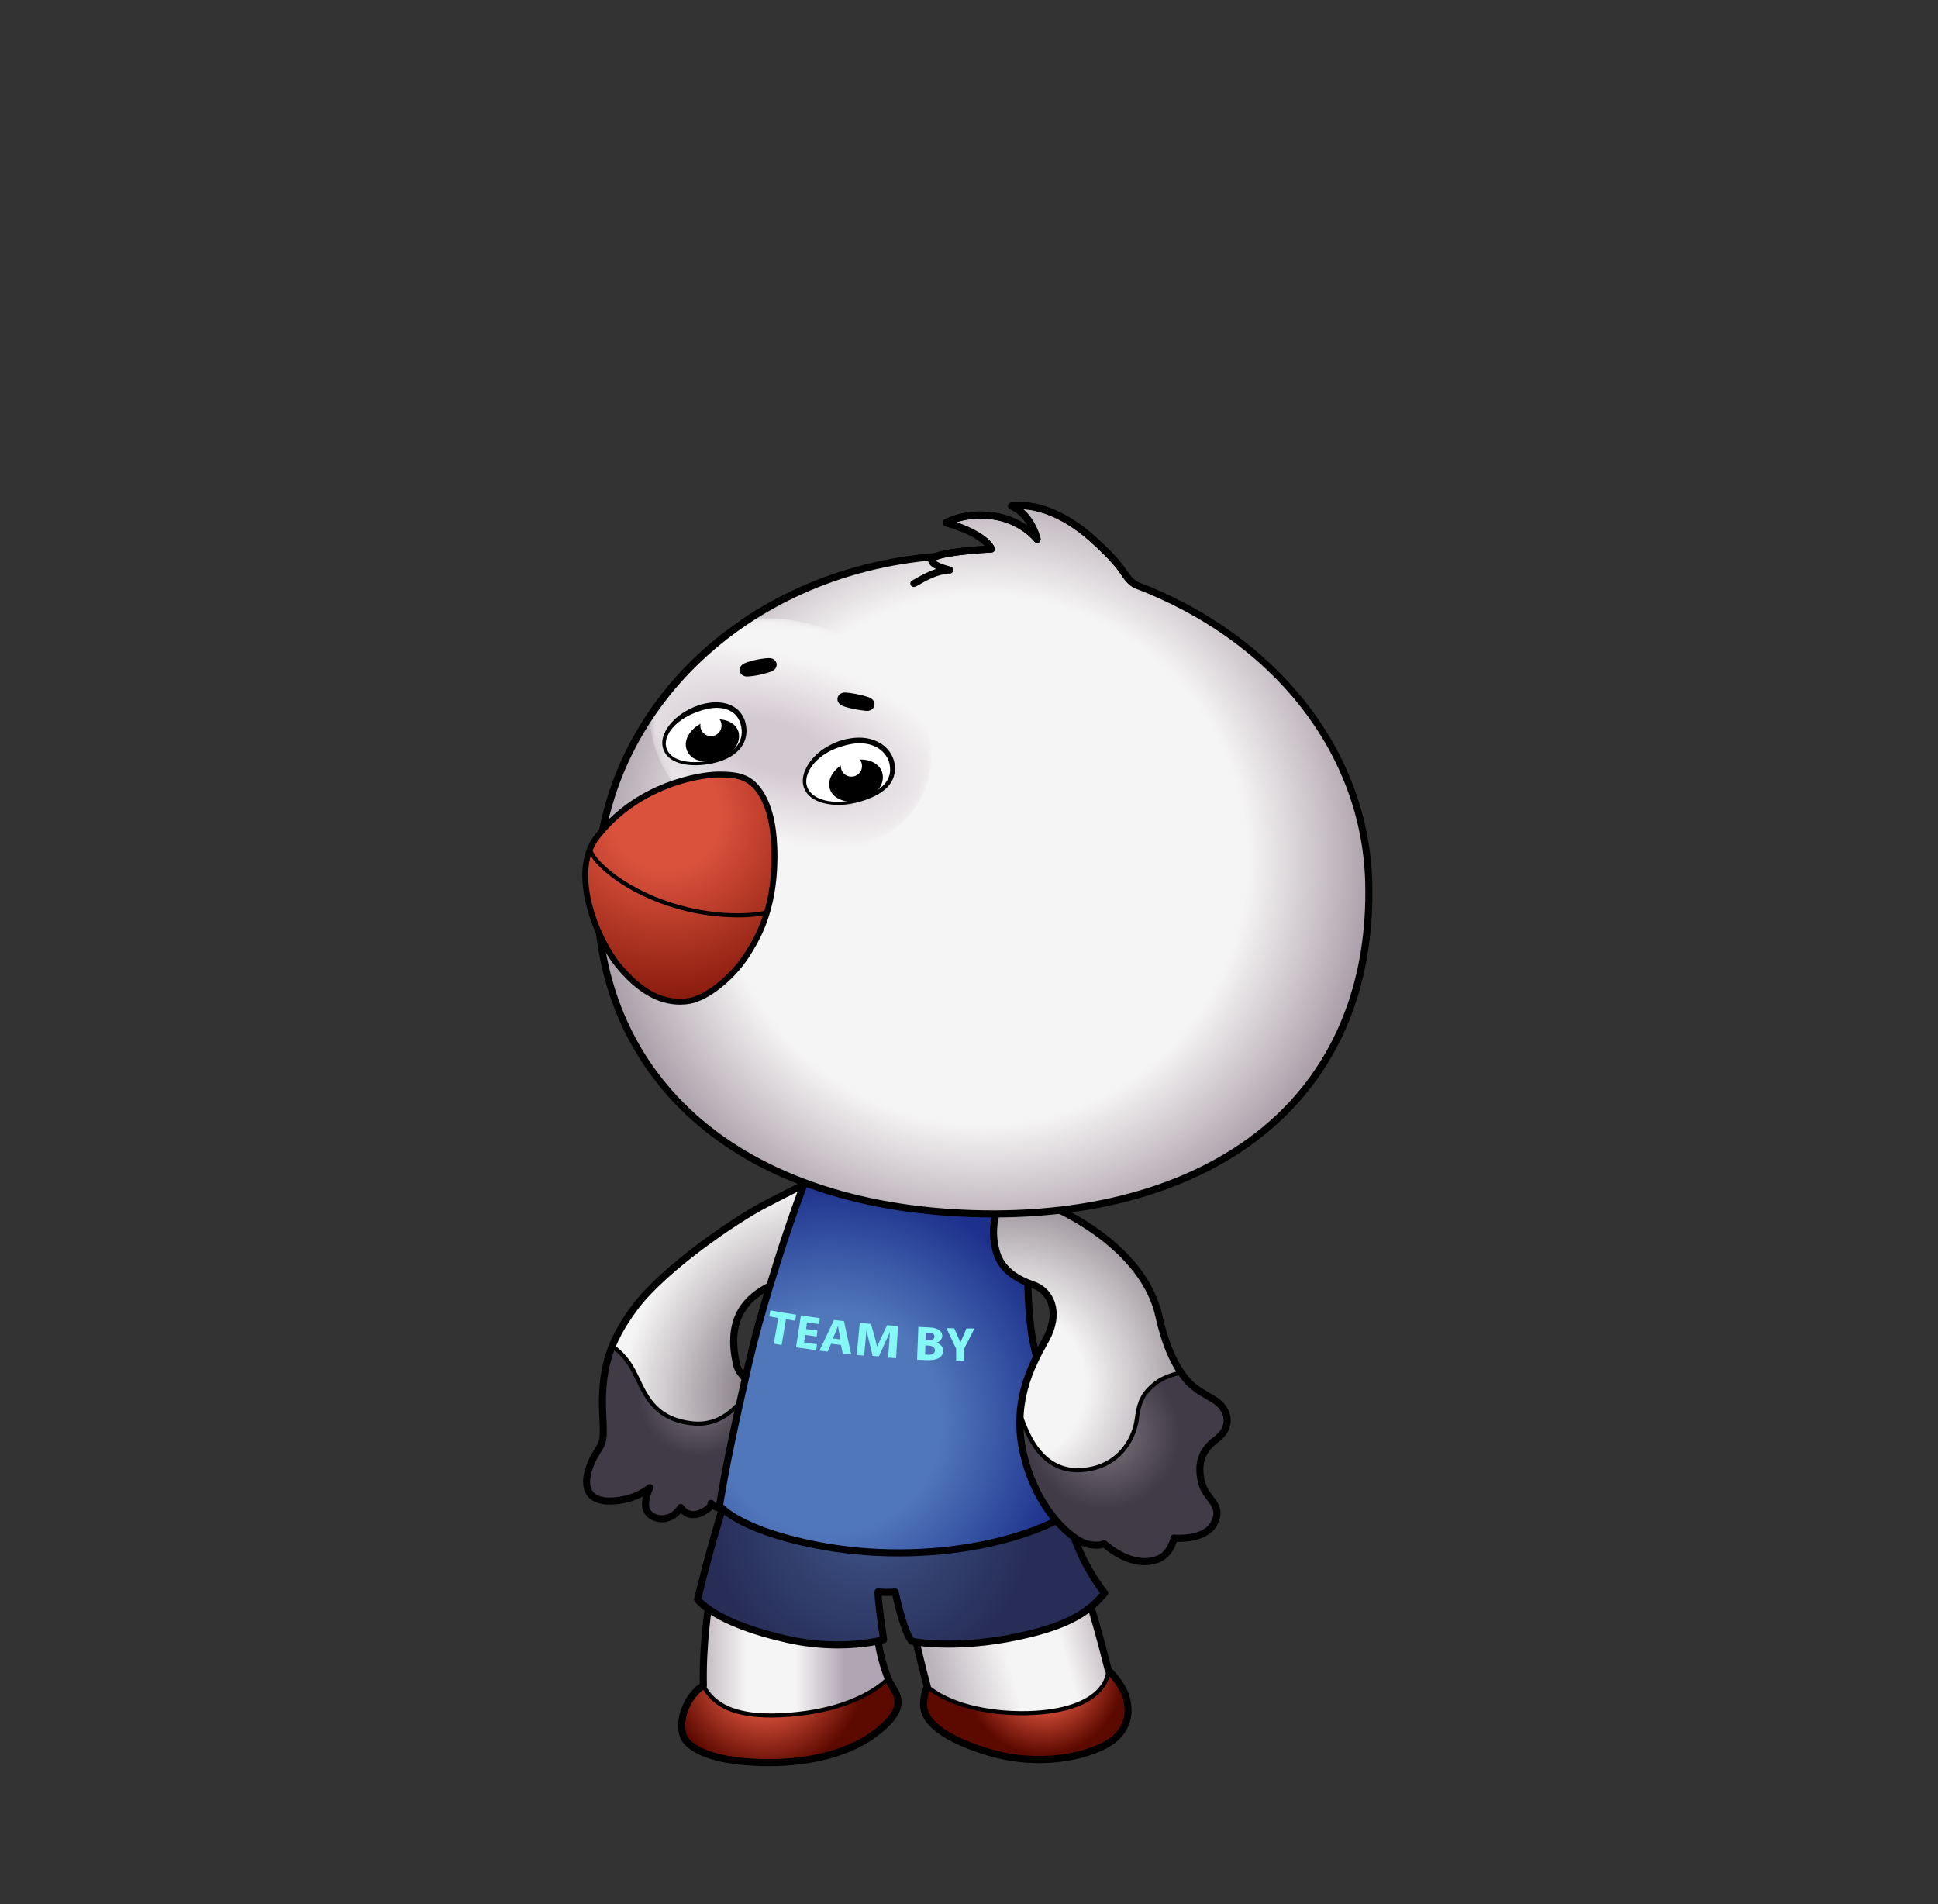 <svg width="229" height="225" viewBox="0 0 229 225" fill="none" xmlns="http://www.w3.org/2000/svg">
<rect x="0" y="0" width="229" height="225" fill="#333333" stroke="none"/>
<path d="M83.2 200.873C83.2 200.873 84.506 204.124 91.021 203.878C97.536 203.633 102.208 202.038 105.349 199.31C105.349 199.31 103.683 195.844 103.56 191.918C103.56 191.918 95.418 192.041 90.362 190.262C85.305 188.483 84.075 187.625 84.075 187.625C84.014 187.809 82.739 194.862 83.2 200.873Z" fill="url(#paint0_linear_826_235)"/>
<path d="M107.801 192.041C107.801 192.041 109.337 198.788 109.891 200.321C109.891 200.321 113.54 205.118 122.798 203.892C129.744 202.972 131.187 198.297 131.187 198.297C131.187 198.297 130.174 193.942 128.76 189.342C128.76 189.342 115.863 193.962 107.801 192.041Z" fill="url(#paint1_linear_826_235)"/>
<path d="M94.508 202.484C87.65 203.265 84.481 201.854 83.098 199.156C83.098 199.156 81.805 199.909 81.047 201.67C80.141 203.776 80.74 205.105 80.74 205.105C80.74 205.105 81.421 207.891 89.345 208.233C97.146 208.571 101.542 206.24 103.42 204.799C105.036 203.558 105.772 202.615 106.014 201.78C106.184 201.192 106.136 200.587 105.824 199.967C105.638 199.598 105.414 199.337 104.93 198.34C104.93 198.34 102.054 201.624 94.508 202.484Z" fill="url(#paint2_radial_826_235)"/>
<path d="M125.072 202.038C120.806 202.905 113.435 202.473 109.572 199.281C109.572 199.281 109.038 200.444 109.146 201.672C109.239 202.709 110.074 204.921 116.528 206.945C122.982 208.969 128.79 207.42 131.186 205.833C133.266 204.455 133.677 202.284 132.971 200.26C132.447 198.755 130.951 197.321 130.951 197.321C130.951 197.321 131.186 200.796 125.072 202.038Z" fill="url(#paint3_radial_826_235)"/>
<mask id="mask0_826_235" style="mask-type:luminance" maskUnits="userSpaceOnUse" x="0" y="0" width="229" height="261">
<path d="M0.545 0H228.456V260H0.545V0Z" fill="white"/>
</mask>
<g mask="url(#mask0_826_235)">
<path d="M83.013 199.509C82.631 199.796 81.807 200.52 81.271 201.766C80.418 203.751 80.957 204.993 80.962 205.006C80.969 205.019 80.973 205.033 80.977 205.048C80.978 205.051 81.164 205.695 82.268 206.377C83.306 207.018 85.379 207.819 89.356 207.99C97.48 208.342 101.794 205.741 103.272 204.606C104.738 203.481 105.535 202.562 105.78 201.713C105.94 201.16 105.883 200.625 105.607 200.076C105.544 199.952 105.477 199.84 105.391 199.699C105.264 199.487 105.097 199.211 104.864 198.752C104.52 199.073 103.814 199.662 102.668 200.302C101.132 201.16 98.474 202.277 94.536 202.725C88.337 203.431 84.663 202.409 83.013 199.509ZM90.851 208.509C90.352 208.509 89.847 208.498 89.335 208.476C81.606 208.142 80.598 205.483 80.51 205.186C80.435 205.004 79.934 203.644 80.824 201.574C81.604 199.76 82.92 198.978 82.976 198.946C83.034 198.912 83.103 198.904 83.167 198.922C83.231 198.941 83.285 198.985 83.315 199.045C84.493 201.344 86.991 202.455 91.071 202.455C92.105 202.455 93.239 202.384 94.481 202.242C98.322 201.805 100.909 200.723 102.403 199.893C104.021 198.994 104.741 198.188 104.748 198.18C104.802 198.119 104.883 198.089 104.964 198.099C105.044 198.11 105.115 198.161 105.15 198.234C105.456 198.864 105.651 199.188 105.808 199.448C105.896 199.592 105.971 199.717 106.042 199.858C106.372 200.512 106.441 201.181 106.248 201.848C105.972 202.801 105.121 203.8 103.569 204.991C102.671 205.681 101.093 206.661 98.677 207.415C96.346 208.142 93.719 208.509 90.851 208.509Z" fill="black"/>
<path d="M109.68 199.677C109.537 200.084 109.319 200.859 109.389 201.65C109.506 202.965 110.852 204.91 116.602 206.713C122.984 208.715 128.74 207.162 131.052 205.631C132.85 204.439 133.481 202.461 132.742 200.339C132.399 199.356 131.609 198.387 131.143 197.873C131.07 198.25 130.9 198.779 130.505 199.351C129.532 200.764 127.72 201.748 125.121 202.276C122.819 202.744 119.835 202.799 117.137 202.422C114.949 202.117 111.918 201.393 109.68 199.677ZM122.803 208.152C120.671 208.152 118.516 207.823 116.456 207.177C110.449 205.293 109.034 203.155 108.904 201.693C108.791 200.416 109.329 199.23 109.352 199.18C109.383 199.111 109.445 199.061 109.519 199.044C109.593 199.027 109.67 199.046 109.728 199.094C113.622 202.313 121.017 202.614 125.024 201.8C130.862 200.614 130.711 197.37 130.708 197.337C130.702 197.237 130.757 197.143 130.849 197.101C130.94 197.058 131.048 197.076 131.12 197.145C131.183 197.206 132.664 198.638 133.202 200.18C134.019 202.525 133.316 204.714 131.321 206.035C129.933 206.955 127.724 207.684 125.411 207.984C124.551 208.096 123.679 208.152 122.803 208.152Z" fill="black"/>
<path d="M81.144 205.001C81.184 205.117 82.106 207.503 89.363 207.817C97.429 208.166 101.703 205.591 103.166 204.468C104.6 203.367 105.378 202.476 105.613 201.665C105.76 201.156 105.707 200.662 105.451 200.154C105.391 200.036 105.325 199.927 105.242 199.788C105.096 199.547 104.896 199.216 104.606 198.626C104.601 198.616 104.596 198.605 104.592 198.594C104.113 197.372 103.312 194.983 103.16 192.337H103.156C101.422 192.337 94.702 192.23 90.222 190.655C86.827 189.461 85.134 188.673 84.373 188.275C84.095 189.874 83.409 194.622 83.531 199.174C83.536 199.368 83.407 199.54 83.219 199.589C83.209 199.591 83.199 199.593 83.189 199.595C82.871 199.821 81.99 200.535 81.431 201.835C80.618 203.723 81.101 204.889 81.122 204.938C81.134 204.965 81.139 204.974 81.144 205.001ZM90.85 208.683C90.349 208.683 89.842 208.672 89.327 208.649C85.966 208.504 83.449 207.913 81.846 206.892C80.692 206.157 80.403 205.432 80.345 205.243C80.251 205.008 79.764 203.598 80.663 201.506C81.295 200.038 82.273 199.224 82.69 198.926C82.579 193.39 83.605 187.715 83.679 187.493C83.721 187.368 83.819 187.27 83.944 187.229C84.069 187.188 84.206 187.208 84.314 187.283C84.325 187.29 85.606 188.148 90.5 189.869C95.427 191.602 103.472 191.503 103.553 191.502C103.781 191.496 103.969 191.678 103.977 191.905C104.06 194.574 104.878 197.035 105.363 198.275C105.633 198.822 105.812 199.119 105.957 199.358C106.046 199.506 106.123 199.634 106.197 199.78C106.547 200.474 106.62 201.186 106.415 201.896C106.128 202.886 105.257 203.914 103.675 205.129C102.765 205.827 101.169 206.819 98.728 207.58C96.381 208.313 93.736 208.683 90.85 208.683Z" fill="black"/>
<path d="M108.354 192.586C108.676 193.977 109.456 197.31 109.975 199.169C110.001 199.264 109.993 199.365 109.952 199.455C109.947 199.465 109.465 200.537 109.562 201.635C109.721 203.419 112.239 205.163 116.653 206.548C122.978 208.531 128.671 206.999 130.955 205.486C132.709 204.324 133.3 202.469 132.577 200.397C132.098 199.02 130.706 197.664 130.663 197.622C130.607 197.569 130.565 197.499 130.546 197.42C130.176 195.913 129.428 192.982 128.487 189.877C127.478 190.216 124.732 191.097 121.392 191.819C116.068 192.97 111.687 193.227 108.354 192.586ZM122.803 208.325C120.654 208.325 118.481 207.994 116.403 207.343C113.536 206.443 111.439 205.402 110.17 204.246C109.294 203.448 108.809 202.594 108.731 201.709C108.635 200.634 108.985 199.622 109.132 199.253C108.46 196.812 107.404 192.18 107.393 192.133C107.361 191.993 107.404 191.846 107.507 191.745C107.609 191.643 107.757 191.602 107.897 191.636C115.745 193.506 128.491 188.996 128.619 188.95C128.726 188.911 128.845 188.918 128.947 188.97C129.049 189.021 129.125 189.111 129.159 189.22C130.141 192.417 130.929 195.489 131.328 197.105C131.375 197.153 131.43 197.212 131.498 197.283C131.638 197.433 131.855 197.673 132.09 197.965C132.704 198.728 133.133 199.454 133.366 200.123C134.211 202.547 133.482 204.812 131.417 206.18C129.987 207.128 127.806 207.848 125.433 208.157C124.566 208.269 123.686 208.325 122.803 208.325Z" fill="black"/>
<path d="M103.198 188.241C99.882 188.241 97.11 187.423 95.916 186.486L95.959 186.432C97.749 187.835 103.113 188.969 108.528 187.447L108.547 187.514C106.714 188.029 104.886 188.241 103.198 188.241Z" fill="black"/>
</g>
<path d="M90.528 142.237C87.117 143.985 78.528 149.781 75.039 154.442C71.836 158.722 70.955 162.116 71.228 167.384C71.413 170.941 71.154 170.325 70.146 172.229C68.978 174.438 68.411 177.766 72.826 177.32C75.408 177.06 76.791 175.772 76.791 175.772C76.791 175.772 75.148 178.843 77.744 179.398C79.465 179.766 80.443 178.118 80.443 178.118C80.443 178.118 81.316 179.697 83.235 178.547C84.259 177.934 84.013 177.627 84.013 177.627C84.013 177.627 84.689 178.486 85.919 178.179C87.148 177.872 91.155 172.413 90.221 167.629C89.287 162.845 87.453 163.067 87.025 161.189C85.979 156.605 87.413 153.591 91.266 151.805C94.388 150.358 97.781 149.29 97.044 139.231C97.041 139.2 97.013 139.185 96.961 139.185C96.371 139.185 92.755 141.096 90.528 142.237Z" fill="url(#paint4_radial_826_235)"/>
<path d="M72.355 159.027C72.355 159.028 72.354 159.028 72.354 159.029C71.338 161.531 71.058 164.091 71.229 167.384C71.413 170.941 71.154 170.325 70.147 172.229C70.147 172.229 70.147 172.229 70.147 172.229C70.146 172.232 70.144 172.234 70.143 172.237C69.642 173.186 69.254 174.34 69.322 175.312C69.436 176.537 70.345 177.458 72.827 177.32H72.827C75.409 177.059 76.791 175.771 76.791 175.771C76.791 175.771 75.149 178.842 77.744 179.397C79.465 179.765 80.444 178.117 80.444 178.117C80.444 178.117 81.317 179.696 83.236 178.547C84.26 177.933 84.014 177.627 84.014 177.627C84.014 177.627 84.69 178.485 85.919 178.179C87.148 177.872 91.155 172.413 90.222 167.629C89.892 165.94 89.45 164.875 88.997 164.121C88.977 164.088 88.956 164.055 88.936 164.022C88.936 164.022 88.936 164.021 88.936 164.021C88.924 164.002 88.912 163.982 88.899 163.963C88.898 163.962 88.897 163.96 88.896 163.958C88.893 163.953 88.889 163.947 88.885 163.942C88.863 163.906 88.84 163.872 88.817 163.838C88.816 163.836 88.816 163.835 88.815 163.834C88.792 163.8 88.769 163.766 88.746 163.733C88.746 163.733 88.745 163.733 88.745 163.732V163.732C87.708 165.686 85.519 168.593 81.801 168.181C76.264 167.568 75.962 163.335 74.241 160.943C73.637 160.104 73 159.522 72.426 159.119C72.403 159.087 72.379 159.057 72.355 159.027" fill="url(#paint5_radial_826_235)"/>
<mask id="mask1_826_235" style="mask-type:luminance" maskUnits="userSpaceOnUse" x="0" y="0" width="229" height="261">
<path d="M0.545 0H228.456V260H0.545V0Z" fill="white"/>
</mask>
<g mask="url(#mask1_826_235)">
<path d="M96.628 139.261C96.628 139.262 96.628 139.262 96.628 139.263C96.628 139.262 96.628 139.262 96.628 139.261V139.261ZM76.791 175.356C76.881 175.356 76.971 175.384 77.046 175.442C77.207 175.567 77.256 175.788 77.16 175.968C76.948 176.366 76.473 177.565 76.82 178.308C76.983 178.656 77.314 178.879 77.832 178.99C79.231 179.29 80.051 177.961 80.086 177.904C80.161 177.779 80.297 177.702 80.444 177.702C80.446 177.702 80.449 177.702 80.451 177.702C80.601 177.705 80.737 177.786 80.809 177.916C80.811 177.918 81.077 178.374 81.601 178.51C82.011 178.616 82.489 178.509 83.021 178.19C83.425 177.948 83.563 177.788 83.607 177.723C83.571 177.57 83.623 177.404 83.754 177.3C83.934 177.158 84.196 177.188 84.34 177.367C84.341 177.368 84.341 177.369 84.342 177.37C84.361 177.393 84.879 178.009 85.818 177.775C86.204 177.678 87.434 176.465 88.511 174.392C89.218 173.029 90.327 170.349 89.812 167.709C89.254 164.852 88.383 163.872 87.682 163.085C87.231 162.577 86.805 162.098 86.618 161.281C85.538 156.546 87.001 153.322 91.091 151.427C91.23 151.363 91.369 151.299 91.508 151.235C93 150.555 94.409 149.912 95.396 148.298C96.496 146.5 96.909 143.681 96.657 139.688C95.715 140.033 93.23 141.314 91.663 142.122C91.331 142.293 91.013 142.457 90.72 142.607C87.153 144.435 78.739 150.196 75.374 154.691C72.308 158.789 71.367 161.986 71.646 167.362C71.793 170.198 71.666 170.509 71.044 171.514C70.894 171.757 70.723 172.033 70.516 172.424C69.873 173.64 69.404 175.263 70.016 176.171C70.442 176.801 71.374 177.048 72.785 176.906C75.18 176.664 76.495 175.478 76.508 175.466C76.588 175.393 76.689 175.356 76.791 175.356ZM78.251 179.869C78.063 179.869 77.865 179.849 77.657 179.805C76.875 179.638 76.339 179.252 76.062 178.658C75.791 178.074 75.836 177.393 75.968 176.82C75.26 177.195 74.22 177.598 72.869 177.735C71.128 177.91 69.935 177.541 69.324 176.636C68.294 175.111 69.411 172.729 69.778 172.035C69.998 171.619 70.184 171.318 70.334 171.076C70.844 170.252 70.951 170.08 70.812 167.405C70.525 161.874 71.544 158.417 74.705 154.193C78.145 149.596 86.711 143.724 90.338 141.866C90.631 141.716 90.948 141.552 91.28 141.381C96.32 138.783 96.862 138.63 97.226 138.833C97.362 138.909 97.449 139.046 97.461 139.201V139.201C97.788 143.66 97.358 146.689 96.108 148.732C94.988 150.563 93.396 151.29 91.856 151.993C91.718 152.056 91.58 152.119 91.442 152.183C87.714 153.911 86.44 156.743 87.433 161.097C87.571 161.705 87.88 162.052 88.307 162.532C89.034 163.349 90.03 164.469 90.631 167.55C91.195 170.438 90.009 173.316 89.252 174.775C88.232 176.741 86.842 178.378 86.02 178.583C85.207 178.786 84.591 178.566 84.197 178.32C84.03 178.512 83.782 178.705 83.451 178.904C82.712 179.346 82.014 179.484 81.375 179.312C80.974 179.204 80.67 178.99 80.457 178.788C80.055 179.243 79.307 179.869 78.251 179.869Z" fill="black"/>
<path d="M83.822 177.777L83.822 177.777L83.822 177.777ZM83.822 177.777C83.823 177.777 83.823 177.777 83.823 177.778C83.823 177.777 83.823 177.777 83.822 177.777ZM76.792 175.529C76.844 175.529 76.896 175.545 76.94 175.579C77.034 175.651 77.063 175.781 77.007 175.886C76.999 175.901 76.208 177.406 76.662 178.381C76.849 178.782 77.22 179.037 77.795 179.16C79.321 179.486 80.198 178.054 80.235 177.993C80.279 177.919 80.361 177.87 80.448 177.875C80.535 177.876 80.615 177.924 80.657 178C80.66 178.005 80.956 178.519 81.553 178.677C82.011 178.798 82.535 178.684 83.111 178.339C83.701 177.985 83.783 177.777 83.794 177.733C83.746 177.632 83.772 177.509 83.863 177.437C83.968 177.353 84.12 177.371 84.204 177.475C84.204 177.476 84.205 177.476 84.205 177.477C84.228 177.506 84.807 178.206 85.86 177.943C86.331 177.826 87.601 176.522 88.665 174.471C89.383 173.089 90.508 170.368 89.983 167.676C89.702 166.239 89.312 165.118 88.788 164.246C88.78 164.232 88.771 164.218 88.762 164.204C87.672 166.107 85.445 168.83 81.774 168.423C77.478 167.947 76.237 165.365 75.143 163.087C74.79 162.354 74.458 161.662 74.043 161.086C73.573 160.433 73.04 159.88 72.454 159.441C71.597 161.697 71.302 164.094 71.472 167.371C71.617 170.155 71.495 170.456 70.896 171.423C70.752 171.656 70.572 171.946 70.363 172.341C70.363 172.342 70.363 172.342 70.362 172.343C70.362 172.343 70.359 172.35 70.359 172.35C69.797 173.414 69.508 174.487 69.566 175.295C69.686 176.588 70.777 177.189 72.808 177.078C75.276 176.827 76.612 175.606 76.626 175.594C76.672 175.551 76.732 175.529 76.792 175.529ZM78.237 179.694C78.064 179.694 77.883 179.676 77.693 179.635C76.968 179.48 76.472 179.127 76.22 178.585C75.903 177.902 76.052 177.068 76.245 176.464C75.572 176.874 74.431 177.403 72.852 177.562C72.848 177.562 72.844 177.563 72.841 177.563C69.919 177.725 69.183 176.441 69.08 175.335C68.993 174.103 69.574 172.795 69.928 172.124L69.93 172.12C69.931 172.118 69.931 172.117 69.932 172.116C70.149 171.706 70.334 171.407 70.482 171.168C71.016 170.305 71.127 170.125 70.986 167.397C70.804 163.888 71.146 161.359 72.129 158.938C72.13 158.935 72.131 158.933 72.132 158.93C72.167 158.852 72.24 158.797 72.325 158.787C72.41 158.777 72.495 158.81 72.547 158.878L72.561 158.896C72.574 158.912 72.586 158.928 72.599 158.944C73.282 159.43 73.901 160.055 74.439 160.802C74.879 161.413 75.22 162.124 75.582 162.877C76.672 165.147 77.8 167.494 81.828 167.94C85.45 168.34 87.582 165.405 88.53 163.618C88.572 163.539 88.655 163.489 88.745 163.489H88.748C88.829 163.49 88.903 163.531 88.947 163.597C88.971 163.631 88.994 163.665 89.017 163.699C89.043 163.738 89.067 163.774 89.091 163.811L89.142 163.891C89.142 163.892 89.142 163.892 89.143 163.893C89.144 163.895 89.145 163.896 89.146 163.898C89.164 163.928 89.183 163.959 89.201 163.989C89.202 163.99 89.206 163.996 89.206 163.997C89.759 164.917 90.169 166.09 90.461 167.583C91.014 170.42 89.844 173.257 89.098 174.695C88.114 176.59 86.744 178.224 85.978 178.415C85.125 178.628 84.509 178.342 84.159 178.087C84.017 178.3 83.753 178.521 83.361 178.755C82.665 179.172 82.012 179.303 81.42 179.144C80.958 179.02 80.637 178.744 80.446 178.528C80.102 178.951 79.341 179.694 78.237 179.694Z" fill="black"/>
</g>
<path d="M119.719 177.903C116.358 178.654 111.82 179.406 106.94 179.381C96.983 179.329 85.898 176.567 85.898 176.567C85.898 176.567 84.4 180.956 82.424 188.959C82.424 188.959 84.26 191.734 93.049 193.698C99.525 195.144 104.411 193.74 104.411 193.74C104.411 193.74 103.744 189.327 103.744 188.1C103.744 188.1 104.789 188.223 105.772 188.1C105.772 188.1 106.756 192.823 107.739 193.927C109.132 194.196 114.5 194.862 121.938 192.986C127.07 191.691 128.945 190.063 130.543 188.223C130.543 188.223 128.576 186.015 127.039 181.966C126.06 179.388 125.756 178.494 125.454 176.431C125.453 176.426 125.446 176.424 125.432 176.424C125.194 176.424 123.026 177.163 119.719 177.903Z" fill="url(#paint6_radial_826_235)"/>
<mask id="mask2_826_235" style="mask-type:luminance" maskUnits="userSpaceOnUse" x="0" y="0" width="229" height="261">
<path d="M0.545 0H228.456V260H0.545V0Z" fill="white"/>
</mask>
<g mask="url(#mask2_826_235)">
<path d="M82.879 188.858C83.377 189.412 85.766 191.644 93.141 193.291C98.453 194.478 102.72 193.703 103.943 193.427C103.781 192.324 103.327 189.144 103.327 188.1C103.327 187.981 103.378 187.868 103.467 187.789C103.556 187.71 103.675 187.672 103.793 187.686C103.803 187.687 104.802 187.801 105.721 187.687C105.936 187.66 106.137 187.803 106.181 188.015C106.439 189.251 107.243 192.553 107.967 193.545C109.046 193.732 114.341 194.473 121.836 192.582C126.733 191.346 128.562 189.816 129.994 188.215C129.416 187.49 127.9 185.408 126.649 182.114C125.767 179.79 125.408 178.785 125.108 176.927C124.95 176.971 124.755 177.026 124.555 177.083C121.949 177.829 115.07 179.798 107.184 179.798C107.102 179.798 107.02 179.798 106.938 179.797C98.072 179.751 88.206 177.54 86.174 177.061C85.786 178.252 84.49 182.358 82.879 188.858ZM98.995 194.773C97.263 194.773 95.209 194.607 92.958 194.104C84.106 192.127 82.155 189.307 82.076 189.188C82.012 189.091 81.991 188.972 82.019 188.859C83.977 180.93 85.488 176.476 85.503 176.432C85.573 176.227 85.789 176.11 86 176.163C86.11 176.19 97.152 178.913 106.943 178.964C114.812 179.004 121.723 177.027 124.325 176.283C125.417 175.97 125.483 175.951 125.678 176.077C125.779 176.142 125.85 176.252 125.868 176.371C126.171 178.442 126.485 179.329 127.43 181.819C128.917 185.738 130.836 187.924 130.855 187.946C130.994 188.102 130.996 188.337 130.859 188.495C129.294 190.297 127.442 192.027 122.04 193.39C113.919 195.439 108.277 194.455 107.66 194.336C107.57 194.318 107.489 194.272 107.428 194.204C106.531 193.197 105.707 189.745 105.443 188.55C104.965 188.583 104.508 188.572 104.181 188.553C104.289 190.126 104.818 193.639 104.824 193.678C104.856 193.885 104.729 194.083 104.527 194.141C104.394 194.179 102.269 194.773 98.995 194.773Z" fill="black"/>
</g>
<path d="M93.111 145.222C92.499 147.021 91.647 149.685 90.96 151.952C90.049 154.954 89.229 157.693 88.439 161.25C85.533 174.342 84.94 177.872 84.94 177.872C84.94 177.872 86.986 180.672 96.338 182.534C110.167 185.287 124.545 181.677 129.129 176.584C129.129 176.584 123.105 165.053 121.938 157.816C120.94 151.634 121.703 141.781 121.703 141.781C121.703 141.781 108.292 142.666 103.191 140.887C98.089 139.108 95.815 137.82 95.815 137.82C95.815 137.82 94.66 140.659 93.111 145.222Z" fill="url(#paint7_radial_826_235)"/>
<mask id="mask3_826_235" style="mask-type:luminance" maskUnits="userSpaceOnUse" x="0" y="0" width="229" height="261">
<path d="M0.545 0H228.456V260H0.545V0Z" fill="white"/>
</mask>
<g mask="url(#mask3_826_235)">
<path d="M91.967 155.726C91.54 155.653 91.326 155.615 90.898 155.539C90.951 155.254 90.978 155.112 91.03 154.827C92.044 155.007 93.058 155.177 94.075 155.339C94.029 155.625 94.007 155.768 93.961 156.054C93.525 155.985 93.307 155.95 92.872 155.879C92.701 156.893 92.53 157.907 92.359 158.922C91.988 158.861 91.802 158.83 91.431 158.766C91.61 157.753 91.789 156.74 91.967 155.726Z" fill="#85F8F5"/>
<path d="M96.501 157.915C95.957 157.842 95.685 157.803 95.142 157.724C95.089 158.082 95.062 158.261 95.01 158.619C95.621 158.708 95.927 158.751 96.539 158.833C96.501 159.113 96.482 159.253 96.445 159.533C95.648 159.424 94.853 159.31 94.058 159.191C94.252 157.936 94.446 156.681 94.64 155.426C95.385 155.54 96.132 155.647 96.879 155.748C96.841 156.028 96.822 156.168 96.784 156.448C96.214 156.371 95.929 156.331 95.36 156.248C95.313 156.561 95.29 156.717 95.244 157.031C95.784 157.109 96.055 157.147 96.596 157.221C96.558 157.499 96.539 157.638 96.501 157.915Z" fill="#85F8F5"/>
<path d="M99.309 158.256C99.244 157.923 99.212 157.756 99.149 157.423C99.103 157.19 99.064 156.901 99.031 156.67C99.026 156.669 99.024 156.669 99.019 156.668C98.933 156.886 98.84 157.165 98.748 157.376C98.614 157.686 98.547 157.84 98.412 158.15C98.771 158.193 98.95 158.214 99.309 158.256ZM98.201 158.773C98.038 159.147 97.956 159.334 97.791 159.708C97.406 159.66 97.213 159.635 96.828 159.584C97.409 158.381 97.981 157.174 98.544 155.962C99.017 156.02 99.253 156.048 99.727 156.102C100.001 157.412 100.285 158.72 100.579 160.026C100.179 159.985 99.978 159.963 99.578 159.918C99.493 159.515 99.452 159.314 99.37 158.911C98.902 158.858 98.669 158.83 98.201 158.773Z" fill="#85F8F5"/>
<path d="M105.16 157.375C104.731 158.342 104.295 159.305 103.854 160.266C103.556 160.242 103.407 160.23 103.11 160.205C102.861 159.198 102.617 158.191 102.38 157.181C102.29 158.18 102.2 159.179 102.11 160.178C101.757 160.145 101.581 160.128 101.229 160.093C101.35 158.829 101.472 157.565 101.594 156.3C102.121 156.353 102.384 156.378 102.911 156.425C103.165 157.318 103.457 158.216 103.627 159.131C104.03 158.284 104.428 157.435 104.818 156.582C105.334 156.621 105.593 156.64 106.109 156.674C106.034 157.942 105.96 159.209 105.885 160.477C105.511 160.453 105.325 160.44 104.951 160.413C105.021 159.4 105.09 158.387 105.16 157.375Z" fill="#85F8F5"/>
<path d="M109.31 160.049C109.401 160.064 109.511 160.069 109.67 160.075C110.091 160.091 110.467 159.956 110.476 159.555C110.485 159.171 110.119 159.006 109.659 158.988C109.533 158.983 109.47 158.981 109.344 158.975C109.33 159.405 109.323 159.62 109.31 160.049ZM109.364 158.359C109.484 158.364 109.544 158.367 109.665 158.371C110.147 158.39 110.41 158.212 110.417 157.929C110.424 157.641 110.194 157.481 109.781 157.465C109.584 157.457 109.47 157.464 109.392 157.472C109.381 157.827 109.375 158.004 109.364 158.359ZM108.515 156.782C108.515 156.782 109.234 156.815 109.686 156.833C110.24 156.855 110.58 156.926 110.866 157.089C111.134 157.242 111.343 157.505 111.337 157.849C111.332 158.189 111.116 158.5 110.654 158.644C110.654 158.649 110.654 158.651 110.654 158.655C111.116 158.789 111.456 159.125 111.449 159.617C111.443 159.962 111.267 160.24 111.008 160.414C110.554 160.721 109.906 160.729 109.375 160.703C108.919 160.68 108.362 160.658 108.362 160.658L108.515 156.782Z" fill="#85F8F5"/>
<path d="M112.979 160.763L112.983 159.376C112.593 158.564 112.211 157.747 111.834 156.928C112.203 156.937 112.388 156.941 112.757 156.947C112.998 157.499 113.243 158.049 113.48 158.603C113.485 158.603 113.487 158.603 113.492 158.603C113.721 158.053 113.962 157.509 114.199 156.963C114.576 156.965 114.765 156.965 115.143 156.965C114.738 157.783 114.325 158.597 113.906 159.407C113.909 159.954 113.91 160.227 113.913 160.773C113.539 160.77 113.353 160.768 112.979 160.763Z" fill="#85F8F5"/>
<path d="M85.46 177.756C85.981 178.303 88.533 180.555 96.419 182.125C102.776 183.391 109.771 183.379 116.117 182.093C121.778 180.946 126.31 178.921 128.624 176.515C127.701 174.719 122.607 164.586 121.526 157.882C120.657 152.5 121.118 144.28 121.254 142.226C118.779 142.368 107.689 142.897 103.053 141.28C99.148 139.919 96.903 138.851 96.031 138.406C95.655 139.363 94.692 141.864 93.506 145.356C92.883 147.189 92.041 149.826 91.359 152.073C90.394 155.255 89.637 157.916 88.846 161.344C86.591 171.116 85.937 174.977 85.623 176.832C85.556 177.226 85.506 177.518 85.46 177.756ZM106.187 183.899C102.823 183.899 99.46 183.58 96.256 182.942C86.849 181.069 84.754 178.232 84.669 178.112C84.602 178.017 84.578 177.898 84.602 177.784C84.658 177.53 84.714 177.197 84.799 176.693C85.115 174.83 85.772 170.953 88.033 161.157C88.829 157.706 89.59 155.03 90.56 151.832C91.244 149.576 92.09 146.929 92.715 145.088C94.251 140.566 95.417 137.692 95.428 137.664C95.474 137.553 95.565 137.466 95.678 137.427C95.792 137.388 95.917 137.399 96.021 137.458C96.053 137.476 98.343 138.756 103.329 140.494C108.292 142.224 121.542 141.375 121.676 141.366C121.796 141.358 121.915 141.403 122 141.489C122.085 141.574 122.129 141.693 122.119 141.814C122.112 141.912 121.372 151.689 122.35 157.749C123.493 164.837 129.439 176.277 129.499 176.392C129.58 176.546 129.556 176.733 129.44 176.863C127.075 179.491 122.279 181.695 116.284 182.91C113.03 183.569 109.608 183.899 106.187 183.899Z" fill="black"/>
</g>
<path d="M117.573 147.266C117.846 148.525 118.418 150.563 122.06 151.805C124.194 152.533 125.319 155.094 123.596 158.245C122.121 160.944 119.3 165.667 121.076 172.352C122.853 179.038 127.012 182.056 128.391 182.411C129.758 182.764 130.48 182.411 130.48 182.411C130.48 182.411 133.654 185.395 136.75 184.251C138.409 183.638 138.717 181.736 138.717 181.736C138.717 181.736 142.466 182.104 143.511 179.896C144.556 177.688 142.481 177.244 141.974 175.112C141.502 173.128 141.79 171.493 143.778 170.021C145.572 168.694 145.247 166.709 143.778 165.605C142.758 164.838 141.297 164.372 140.13 162.945C138.963 161.518 137.789 159.334 136.934 155.485C134.906 146.346 122.859 141.93 122.859 141.93L118.556 141.378C118.556 141.378 116.851 143.939 117.573 147.266Z" fill="url(#paint8_radial_826_235)"/>
<path d="M136.689 163.336C134.968 164.624 134.58 165.741 134.334 167.634C134.088 169.527 132.734 172.699 129.067 173.518C124.396 174.56 122.347 171.282 121.425 169.319C121.078 168.581 120.785 167.83 120.541 167.115C120.438 168.7 120.571 170.446 121.077 172.352C122.854 179.038 127.013 182.056 128.391 182.411C129.759 182.764 130.481 182.411 130.481 182.411C130.481 182.411 133.655 185.395 136.751 184.251C138.41 183.638 138.717 181.736 138.717 181.736C138.717 181.736 142.467 182.104 143.512 179.896C144.557 177.688 142.482 177.244 141.975 175.112C141.503 173.128 141.791 171.493 143.779 170.021C145.573 168.694 145.248 166.709 143.779 165.605C142.759 164.838 141.298 164.372 140.131 162.945C140.086 162.89 140.041 162.834 139.997 162.777C139.987 162.764 139.977 162.752 139.967 162.739C139.927 162.688 139.887 162.636 139.848 162.583C139.843 162.576 139.838 162.57 139.833 162.563C139.737 162.435 139.641 162.3 139.546 162.16C139.546 162.16 139.546 162.159 139.545 162.159C138.509 162.418 137.409 162.797 136.689 163.336" fill="url(#paint9_radial_826_235)"/>
<mask id="mask4_826_235" style="mask-type:luminance" maskUnits="userSpaceOnUse" x="0" y="0" width="229" height="261">
<path d="M0.545 0H228.456V260H0.545V0Z" fill="white"/>
</mask>
<g mask="url(#mask4_826_235)">
<path d="M130.482 181.993C130.586 181.993 130.688 182.033 130.768 182.108C130.797 182.136 133.793 184.9 136.606 183.86C138.01 183.342 138.303 181.686 138.306 181.669C138.342 181.453 138.541 181.3 138.759 181.322C138.793 181.325 142.228 181.633 143.134 179.718C143.664 178.599 143.269 178.079 142.672 177.291C142.257 176.744 141.787 176.124 141.569 175.208C141 172.815 141.605 171.112 143.531 169.687C144.22 169.176 144.586 168.543 144.588 167.855C144.591 167.145 144.205 166.446 143.528 165.938C143.214 165.701 142.842 165.488 142.448 165.263C141.601 164.777 140.64 164.226 139.808 163.208C138.343 161.418 137.27 158.921 136.528 155.575C135.511 150.992 131.827 147.64 128.916 145.634C125.937 143.582 123.133 142.48 122.758 142.337L118.777 141.826C118.412 142.491 117.424 144.607 117.982 147.178C118.211 148.233 118.637 150.197 122.196 151.411C123.301 151.788 124.142 152.59 124.564 153.671C125.103 155.054 124.89 156.75 123.964 158.444C123.906 158.551 123.845 158.661 123.783 158.774C122.3 161.471 119.817 165.985 121.481 172.245C123.212 178.76 127.229 181.681 128.496 182.008C129.67 182.311 130.297 182.037 130.303 182.034C130.361 182.006 130.422 181.993 130.482 181.993ZM135.255 184.932C132.989 184.932 131.002 183.407 130.386 182.884C130.022 182.982 129.315 183.079 128.287 182.814C127.467 182.603 126 181.66 124.57 180.03C123.337 178.625 121.66 176.171 120.674 172.459C118.924 165.876 121.508 161.179 123.051 158.373C123.113 158.261 123.173 158.152 123.231 158.046C124.037 156.57 124.234 155.124 123.786 153.973C123.455 153.125 122.795 152.495 121.926 152.199C117.921 150.833 117.411 148.483 117.166 147.354C116.415 143.894 118.136 141.258 118.21 141.147C118.298 141.015 118.453 140.944 118.61 140.965L122.913 141.517C122.944 141.521 122.974 141.528 123.004 141.539C123.129 141.585 126.103 142.687 129.374 144.937C131.301 146.263 132.925 147.713 134.201 149.245C135.809 151.176 136.866 153.245 137.343 155.395C138.057 158.611 139.075 160.994 140.455 162.682C141.189 163.58 142.041 164.068 142.864 164.54C143.281 164.779 143.675 165.005 144.031 165.272C144.919 165.94 145.427 166.883 145.423 167.858C145.42 168.806 144.924 169.693 144.028 170.356C142.364 171.588 141.887 172.938 142.381 175.016C142.559 175.761 142.955 176.284 143.338 176.789C143.976 177.629 144.635 178.499 143.889 180.074C142.926 182.111 140.066 182.207 139.041 182.173C138.852 182.817 138.305 184.121 136.896 184.642C136.343 184.846 135.791 184.932 135.255 184.932Z" fill="black"/>
<path d="M130.481 182.169C130.542 182.169 130.602 182.191 130.648 182.234C130.679 182.263 133.75 185.101 136.666 184.023C138.168 183.468 138.474 181.715 138.477 181.697C138.498 181.571 138.613 181.483 138.741 181.495C138.777 181.498 142.332 181.819 143.291 179.793C143.866 178.578 143.423 177.995 142.81 177.187C142.406 176.653 141.947 176.049 141.738 175.168C141.47 174.041 141.465 173.13 141.722 172.303C142.01 171.375 142.636 170.565 143.634 169.826C144.369 169.282 144.759 168.601 144.762 167.856C144.765 167.091 144.353 166.341 143.633 165.799C143.309 165.556 142.933 165.341 142.535 165.112C141.7 164.634 140.754 164.091 139.942 163.099C139.896 163.043 139.851 162.985 139.805 162.927L139.775 162.888C139.734 162.836 139.693 162.783 139.653 162.728L139.638 162.709C139.572 162.62 139.506 162.529 139.441 162.437C138.276 162.74 137.4 163.108 136.835 163.53C135.203 164.752 134.819 165.793 134.576 167.665C134.275 169.98 132.666 172.963 129.121 173.755C125.588 174.543 122.925 173.086 121.204 169.422C121.049 169.093 120.9 168.749 120.755 168.391C120.779 169.679 120.966 170.985 121.312 172.29C123.063 178.88 127.159 181.842 128.452 182.176C129.7 182.498 130.369 182.195 130.376 182.192C130.409 182.176 130.445 182.169 130.481 182.169ZM135.251 184.759C132.945 184.759 130.926 183.126 130.427 182.69C130.127 182.784 129.413 182.926 128.33 182.646C127.536 182.442 126.106 181.518 124.7 179.916C123.479 178.524 121.819 176.094 120.842 172.414C120.368 170.631 120.185 168.843 120.298 167.099C120.306 166.984 120.394 166.889 120.509 166.874C120.624 166.859 120.734 166.927 120.772 167.037C121.038 167.816 121.332 168.549 121.645 169.216C123.256 172.645 125.735 174.013 129.014 173.28C132.314 172.544 133.812 169.762 134.093 167.603C134.349 165.631 134.781 164.46 136.543 163.141C137.186 162.66 138.176 162.251 139.486 161.924C139.58 161.901 139.678 161.934 139.737 162.01C139.74 162.014 139.744 162.019 139.747 162.024C139.839 162.158 139.933 162.291 140.028 162.418L140.043 162.438C140.081 162.489 140.12 162.54 140.159 162.59L140.188 162.627C140.232 162.683 140.276 162.738 140.32 162.791C141.075 163.714 141.979 164.233 142.777 164.691C143.189 164.927 143.578 165.15 143.926 165.411C144.77 166.046 145.252 166.938 145.249 167.858C145.246 168.749 144.775 169.587 143.924 170.217C142.217 171.48 141.705 172.927 142.212 175.056C142.398 175.837 142.805 176.374 143.199 176.894C143.833 177.73 144.432 178.52 143.732 180C142.764 182.044 139.755 182.038 138.91 181.994C138.771 182.539 138.28 183.945 136.835 184.479C136.302 184.676 135.769 184.759 135.251 184.759Z" fill="black"/>
</g>
<path d="M119.54 59.802C121.876 60.783 122.552 63.727 122.552 63.727C122.552 63.727 120.831 61.458 117.389 60.967C113.947 60.477 111.796 61.765 111.796 61.765C116.529 63.114 117.145 64.862 117.145 64.862C117.145 64.862 112.223 65.089 110.604 65.746C87.434 67.591 70.525 84.693 70.525 105.143C70.525 126.8 86.426 142.417 114.774 143.385C142.221 144.322 162.381 130.564 161.735 104.31C161.346 88.528 150.217 75.174 134.18 69.097C134.18 69.097 134.18 69.097 134.18 69.096C132.531 68.025 133.456 67.521 128.944 63.543C125.155 60.201 121.965 59.728 120.463 59.728C119.87 59.728 119.54 59.802 119.54 59.802" fill="url(#paint10_radial_826_235)"/>
<mask id="mask5_826_235" style="mask-type:luminance" maskUnits="userSpaceOnUse" x="76" y="73" width="35" height="28">
<path d="M87.443 73.324C83.185 76.289 79.586 79.938 76.816 84.079C76.53 90.056 81.098 96.385 88.381 99.34C97.123 102.888 106.465 100.231 109.246 93.406C112.027 86.581 107.195 78.172 98.453 74.625C95.825 73.558 93.143 73.053 90.601 73.053C89.518 73.053 88.46 73.145 87.443 73.324Z" fill="white"/>
</mask>
<g mask="url(#mask5_826_235)">
<path d="M87.443 73.324C83.185 76.289 79.586 79.938 76.816 84.079C76.53 90.056 81.098 96.385 88.381 99.34C97.123 102.888 106.465 100.231 109.246 93.406C112.027 86.581 107.195 78.172 98.453 74.625C95.825 73.558 93.143 73.053 90.601 73.053C89.518 73.053 88.46 73.145 87.443 73.324Z" fill="url(#paint11_radial_826_235)"/>
</g>
<mask id="mask6_826_235" style="mask-type:luminance" maskUnits="userSpaceOnUse" x="0" y="0" width="229" height="261">
<path d="M0.545 0H228.456V260H0.545V0Z" fill="white"/>
</mask>
<g mask="url(#mask6_826_235)">
<path d="M113.008 61.707C116.831 63.015 117.475 64.54 117.539 64.723C117.583 64.848 117.565 64.985 117.492 65.094C117.418 65.204 117.297 65.272 117.165 65.278C117.116 65.28 112.296 65.51 110.762 66.132C110.723 66.148 110.681 66.158 110.638 66.162C88.008 67.963 70.943 84.721 70.943 105.143C70.943 127.551 87.744 142.045 114.788 142.969C115.65 142.998 116.507 143.013 117.354 143.013C131.622 143.013 143.639 138.857 151.393 131.194C158.154 124.511 161.586 115.218 161.318 104.32C160.943 89.07 150.488 75.723 134.033 69.486C134.012 69.479 133.993 69.469 133.974 69.459C133.968 69.455 133.962 69.452 133.957 69.448L133.952 69.445C133.195 68.953 132.917 68.55 132.534 67.993C132.025 67.254 131.257 66.139 128.668 63.855C126.03 61.529 123.711 60.662 122.231 60.344C121.721 60.235 121.272 60.181 120.898 60.159C122.447 61.477 122.935 63.529 122.959 63.634C123.003 63.826 122.907 64.022 122.729 64.105C122.551 64.188 122.338 64.135 122.22 63.979C122.204 63.958 120.548 61.838 117.33 61.38C115.422 61.108 113.922 61.41 113.008 61.707ZM117.401 143.847C116.529 143.847 115.649 143.832 114.76 143.801C107.783 143.563 101.391 142.432 95.761 140.439C90.311 138.51 85.594 135.783 81.741 132.332C74.131 125.518 70.108 116.116 70.108 105.143C70.108 95.086 74.183 85.508 81.582 78.172C85.231 74.555 89.542 71.612 94.396 69.425C99.397 67.171 104.818 65.796 110.509 65.336C111.832 64.831 114.915 64.581 116.36 64.489C115.802 63.917 114.514 62.973 111.682 62.165C111.522 62.12 111.404 61.984 111.382 61.819C111.361 61.654 111.439 61.493 111.581 61.407C111.674 61.352 113.901 60.049 117.449 60.555C119.217 60.807 120.549 61.502 121.453 62.151C121.02 61.402 120.355 60.596 119.379 60.186C119.211 60.115 119.109 59.945 119.125 59.765C119.141 59.584 119.272 59.435 119.45 59.395C119.626 59.356 123.838 58.483 129.221 63.231C131.887 65.582 132.69 66.749 133.222 67.521C133.58 68.042 133.781 68.334 134.372 68.724C142.407 71.777 149.247 76.646 154.153 82.805C159.196 89.137 161.962 96.569 162.153 104.299C162.293 109.983 161.462 115.241 159.683 119.926C157.971 124.436 155.38 128.426 151.98 131.786C147.764 135.953 142.377 139.105 135.969 141.153C130.371 142.943 124.136 143.847 117.401 143.847Z" fill="black"/>
<path d="M134.179 69.513C134.101 69.513 134.022 69.491 133.952 69.446C133.194 68.953 132.917 68.55 132.533 67.993C132.025 67.254 131.257 66.139 128.668 63.856C126.03 61.529 123.711 60.662 122.23 60.344C121.72 60.235 121.272 60.181 120.898 60.159C122.446 61.477 122.935 63.529 122.959 63.634C123.003 63.826 122.907 64.022 122.729 64.105C122.55 64.188 122.338 64.135 122.219 63.979C122.203 63.958 120.547 61.838 117.33 61.38C115.422 61.108 113.922 61.41 113.008 61.707C116.831 63.015 117.474 64.54 117.539 64.723C117.583 64.848 117.565 64.985 117.491 65.094C117.417 65.204 117.296 65.272 117.164 65.278C117.149 65.279 115.591 65.352 113.969 65.529C111.47 65.802 110.75 66.107 110.552 66.231C110.772 66.442 111.554 66.763 112.323 66.946C112.527 66.995 112.663 67.186 112.641 67.394C112.62 67.601 112.448 67.761 112.239 67.768C110.818 67.812 109.412 68.621 108.657 69.055C108.375 69.217 108.234 69.297 108.117 69.336C107.898 69.409 107.662 69.291 107.589 69.073C107.516 68.855 107.634 68.619 107.852 68.546C107.905 68.526 108.083 68.424 108.24 68.334C108.742 68.044 109.604 67.549 110.601 67.231C110.239 67.054 109.921 66.835 109.775 66.578C109.669 66.39 109.646 66.188 109.708 65.993C109.848 65.552 110.428 65.093 113.691 64.722C114.698 64.607 115.701 64.532 116.36 64.49C115.802 63.918 114.515 62.973 111.681 62.165C111.521 62.12 111.404 61.984 111.382 61.819C111.36 61.655 111.438 61.493 111.581 61.407C111.674 61.352 113.9 60.049 117.448 60.555C119.217 60.807 120.549 61.502 121.452 62.151C121.02 61.402 120.355 60.596 119.378 60.186C119.211 60.115 119.108 59.945 119.125 59.765C119.141 59.584 119.272 59.435 119.449 59.395C119.626 59.356 123.837 58.484 129.221 63.231C131.887 65.582 132.69 66.749 133.221 67.521C133.587 68.052 133.788 68.345 134.408 68.747C134.601 68.873 134.655 69.131 134.53 69.324C134.45 69.446 134.316 69.513 134.179 69.513Z" fill="black"/>
</g>
<path d="M84.9 91.512C82.906 91.522 75.47 92.555 70.525 98.91C67.262 103.103 70.525 110.955 73.011 114.014C75.568 117.16 78.379 118.798 81.493 118.254C83.337 117.932 86.595 115.678 88.564 112.338C89.321 111.053 91.772 107.398 91.493 100.099C91.388 97.341 90.873 95.07 89.681 93.406C88.523 91.79 87.099 91.512 85.024 91.512C84.983 91.512 84.941 91.512 84.9 91.513" fill="url(#paint12_radial_826_235)"/>
<mask id="mask7_826_235" style="mask-type:luminance" maskUnits="userSpaceOnUse" x="0" y="0" width="229" height="261">
<path d="M0.545 0H228.456V260H0.545V0Z" fill="white"/>
</mask>
<g mask="url(#mask7_826_235)">
<path d="M84.902 91.859C84.632 91.861 82.171 91.909 78.945 93.155C75.623 94.44 72.882 96.447 70.801 99.122C69.066 101.351 69.381 104.529 69.951 106.803C70.724 109.89 72.228 112.499 73.282 113.795C75.936 117.06 78.602 118.407 81.434 117.912C83.279 117.59 86.415 115.3 88.264 112.162C88.305 112.094 88.349 112.02 88.398 111.939C89.298 110.439 91.406 106.927 91.147 100.112C91.037 97.223 90.465 95.095 89.399 93.607C88.33 92.116 87.046 91.85 84.902 91.859ZM80.333 118.703C77.705 118.704 75.157 117.204 72.742 114.233C71.643 112.881 70.076 110.168 69.276 106.971C68.669 104.548 68.345 101.146 70.251 98.697C72.411 95.921 75.252 93.838 78.694 92.508C81.232 91.527 83.623 91.171 84.898 91.165C87.231 91.152 88.726 91.475 89.965 93.204C91.112 94.806 91.726 97.057 91.842 100.086C92.11 107.107 89.847 110.876 88.995 112.295C88.947 112.375 88.903 112.447 88.864 112.514C86.888 115.867 83.595 118.24 81.554 118.596C81.145 118.668 80.738 118.703 80.333 118.703Z" fill="black"/>
<path d="M87.174 108.394C84.682 108.394 81.135 107.99 77.346 106.458C72.548 104.518 69.692 101.669 69.475 100.359L69.955 100.28C70.033 100.751 70.631 101.676 72.075 102.859C73.539 104.059 75.476 105.177 77.529 106.007C81.095 107.449 84.313 107.832 86.385 107.899C88.776 107.975 90.279 107.665 90.447 107.578C90.409 107.598 90.348 107.667 90.348 107.766H90.835C90.835 107.807 90.823 107.912 90.711 107.986C90.492 108.134 89.172 108.394 87.174 108.394Z" fill="black"/>
<path d="M105.408 90.254C105.924 92.689 103.944 93.913 101.357 94.587C97.974 95.468 95.543 94.433 95.039 92.481C94.677 91.075 96.681 88.413 99.561 87.798C102.441 87.183 104.99 88.282 105.408 90.254Z" fill="white"/>
<path d="M87.778 85.401C88.253 87.625 87.019 89.328 84.28 89.972C81.806 90.553 79.004 90.262 78.569 88.464C78.246 87.128 79.862 84.532 82.783 83.619C85.445 82.787 87.38 83.534 87.778 85.401Z" fill="white"/>
<path d="M105.118 90.305C105.068 90.048 104.981 89.795 104.858 89.561C104.734 89.326 104.578 89.108 104.397 88.912C104.031 88.523 103.564 88.231 103.053 88.054C102.541 87.875 101.989 87.805 101.435 87.822C100.881 87.84 100.326 87.939 99.784 88.096C99.514 88.175 99.242 88.255 98.977 88.351C98.711 88.447 98.451 88.556 98.198 88.68C97.691 88.928 97.213 89.234 96.786 89.6C96.36 89.965 95.986 90.394 95.705 90.874C95.565 91.115 95.454 91.37 95.376 91.633C95.299 91.895 95.257 92.167 95.269 92.434C95.279 92.698 95.352 92.961 95.472 93.199C95.593 93.437 95.764 93.65 95.969 93.83C96.174 94.012 96.412 94.16 96.665 94.279C96.919 94.399 97.187 94.49 97.462 94.56C98.014 94.7 98.591 94.743 99.164 94.731C99.738 94.717 100.311 94.64 100.871 94.51C101.011 94.477 101.15 94.442 101.288 94.402C101.427 94.361 101.566 94.32 101.703 94.274C101.977 94.184 102.249 94.086 102.514 93.975C103.044 93.754 103.55 93.48 103.991 93.136C104.431 92.794 104.796 92.367 104.996 91.875C105.094 91.629 105.158 91.371 105.173 91.105C105.191 90.84 105.17 90.572 105.118 90.305ZM105.7 90.202C105.749 90.513 105.764 90.835 105.732 91.154C105.702 91.474 105.614 91.79 105.484 92.084C105.353 92.378 105.172 92.646 104.966 92.884C104.76 93.123 104.523 93.327 104.276 93.51C103.779 93.876 103.229 94.141 102.673 94.364C102.393 94.475 102.11 94.57 101.824 94.657C101.539 94.743 101.251 94.825 100.957 94.889C100.371 95.019 99.772 95.092 99.171 95.101C98.57 95.11 97.965 95.05 97.375 94.906C96.788 94.76 96.208 94.516 95.726 94.11C95.487 93.907 95.279 93.659 95.13 93.376C94.981 93.093 94.889 92.779 94.866 92.458C94.843 92.138 94.883 91.821 94.962 91.519C95.041 91.216 95.162 90.929 95.303 90.654C95.591 90.107 95.981 89.623 96.425 89.201C96.87 88.781 97.373 88.422 97.908 88.127C98.175 87.98 98.451 87.847 98.733 87.729C99.015 87.612 99.301 87.504 99.598 87.43C100.187 87.269 100.799 87.168 101.421 87.157C102.041 87.147 102.674 87.234 103.269 87.452C103.864 87.668 104.418 88.023 104.85 88.496C105.065 88.734 105.249 89 105.394 89.287C105.54 89.574 105.641 89.883 105.7 90.202Z" fill="black"/>
<path d="M87.493 85.484C87.421 85.25 87.321 85.028 87.192 84.825C87.06 84.624 86.902 84.442 86.718 84.288C86.533 84.135 86.327 84.007 86.105 83.909C85.882 83.812 85.645 83.742 85.401 83.698C84.913 83.609 84.4 83.623 83.896 83.703C83.39 83.782 82.891 83.933 82.403 84.115C81.424 84.458 80.493 84.981 79.753 85.704C79.388 86.067 79.07 86.481 78.87 86.944C78.772 87.175 78.705 87.417 78.681 87.661C78.657 87.905 78.679 88.151 78.751 88.383C78.825 88.617 78.944 88.835 79.103 89.024C79.261 89.213 79.457 89.373 79.674 89.505C80.111 89.765 80.622 89.911 81.14 89.988C81.66 90.06 82.192 90.065 82.721 90.023C83.249 89.981 83.775 89.895 84.29 89.766C84.802 89.635 85.3 89.457 85.761 89.215C86.219 88.97 86.639 88.658 86.967 88.275C87.296 87.893 87.52 87.435 87.606 86.951C87.694 86.467 87.642 85.963 87.493 85.484ZM88.064 85.318C88.218 85.875 88.261 86.478 88.134 87.056C88.011 87.633 87.721 88.169 87.328 88.592C86.937 89.02 86.46 89.346 85.958 89.596C85.455 89.847 84.923 90.024 84.383 90.149C83.846 90.276 83.299 90.36 82.748 90.398C82.197 90.434 81.64 90.423 81.088 90.341C80.538 90.26 79.986 90.108 79.487 89.819C79.239 89.674 79.006 89.493 78.814 89.27C78.62 89.048 78.47 88.786 78.376 88.506C78.278 88.225 78.243 87.923 78.262 87.628C78.281 87.334 78.353 87.047 78.457 86.778C78.666 86.237 78.995 85.76 79.377 85.344C79.76 84.927 80.198 84.566 80.667 84.255C81.136 83.945 81.637 83.684 82.158 83.471C82.682 83.269 83.231 83.122 83.796 83.04C84.36 82.96 84.946 82.95 85.522 83.064C85.81 83.121 86.095 83.21 86.366 83.333C86.637 83.458 86.893 83.621 87.121 83.817C87.35 84.014 87.546 84.248 87.706 84.501C87.864 84.757 87.983 85.034 88.064 85.318Z" fill="black"/>
<path d="M102.356 83.995C101.787 83.948 100.394 83.743 99.599 83.421C99.183 83.251 98.877 82.898 98.969 82.459C99.06 82.019 99.483 81.804 99.932 81.829C100.517 81.862 101.746 82.067 102.689 82.403C103.112 82.555 103.412 82.926 103.32 83.365C103.228 83.804 102.804 84.032 102.356 83.995Z" fill="black"/>
<path d="M91.128 79.349C90.601 79.542 89.649 79.838 88.373 79.932C87.925 79.965 87.501 79.745 87.407 79.306C87.314 78.867 87.62 78.514 88.035 78.342C88.645 78.09 89.731 77.824 90.79 77.759C91.239 77.731 91.662 77.946 91.756 78.385C91.849 78.824 91.55 79.194 91.128 79.349Z" fill="black"/>
<path d="M87.225 86.36C87.675 87.586 86.7 89.143 84.997 89.692C83.056 90.318 81.589 89.81 81.139 88.585C80.689 87.359 81.687 85.867 83.368 85.253C85.048 84.639 86.775 85.135 87.225 86.36Z" fill="black"/>
<path d="M104.227 91.226C104.639 92.485 103.74 93.934 101.892 94.51C100.183 95.043 98.477 94.495 98.064 93.236C97.652 91.978 98.698 90.508 100.399 89.953C102.101 89.397 103.815 89.968 104.227 91.226Z" fill="black"/>
<path d="M85.263 85.73C85.263 86.422 84.701 86.983 84.007 86.983C83.313 86.983 82.751 86.422 82.751 85.73C82.751 85.037 83.313 84.476 84.007 84.476C84.701 84.476 85.263 85.037 85.263 85.73Z" fill="white"/>
<path d="M101.859 90.514C101.859 91.206 101.297 91.767 100.603 91.767C99.909 91.767 99.347 91.206 99.347 90.514C99.347 89.821 99.909 89.26 100.603 89.26C101.297 89.26 101.859 89.821 101.859 90.514Z" fill="white"/>
</g>
<defs>
<linearGradient id="paint0_linear_826_235" x1="83.1" y1="195.758" x2="105.349" y2="195.758" gradientUnits="userSpaceOnUse">
<stop stop-color="#C2BAC0"/>
<stop offset="0.233" stop-color="#F6F5F5"/>
<stop offset="0.488" stop-color="#F6F5F5"/>
<stop offset="0.751" stop-color="#B0A6B3"/>
<stop offset="0.781" stop-color="#B0A6B3"/>
<stop offset="1" stop-color="#B0A6B3"/>
</linearGradient>
<linearGradient id="paint1_linear_826_235" x1="110.71" y1="199.308" x2="133.244" y2="193.065" gradientUnits="userSpaceOnUse">
<stop stop-color="#BAB3BA"/>
<stop offset="0.385" stop-color="#F6F5F5"/>
<stop offset="0.664" stop-color="#F6F5F5"/>
<stop offset="0.95" stop-color="#B4AAB2"/>
<stop offset="0.956" stop-color="#B4AAB2"/>
<stop offset="1" stop-color="#B4AAB2"/>
</linearGradient>
<radialGradient id="paint2_radial_826_235" cx="0" cy="0" r="1" gradientUnits="userSpaceOnUse" gradientTransform="translate(90.388 197.648) scale(11.767 11.742)">
<stop stop-color="#DA523C"/>
<stop offset="0.355" stop-color="#DA523C"/>
<stop offset="1" stop-color="#5C0900"/>
</radialGradient>
<radialGradient id="paint3_radial_826_235" cx="0" cy="0" r="1" gradientUnits="userSpaceOnUse" gradientTransform="translate(123.304 198.05) scale(9.343 9.323)">
<stop stop-color="#DA523C"/>
<stop offset="0.355" stop-color="#DA523C"/>
<stop offset="1" stop-color="#5C0900"/>
</radialGradient>
<radialGradient id="paint4_radial_826_235" cx="0" cy="0" r="1" gradientUnits="userSpaceOnUse" gradientTransform="translate(93.489 163.36) rotate(24.79) scale(25.877 31.685)">
<stop stop-color="#827881"/>
<stop offset="0.152" stop-color="#827881"/>
<stop offset="0.756" stop-color="#F6F5F5"/>
<stop offset="0.876" stop-color="#F6F5F5"/>
<stop offset="1" stop-color="#F6F5F5"/>
</radialGradient>
<radialGradient id="paint5_radial_826_235" cx="0" cy="0" r="1" gradientUnits="userSpaceOnUse" gradientTransform="translate(82.562 164.94) scale(17.778 17.741)">
<stop stop-color="#827881"/>
<stop offset="0.401" stop-color="#403B47"/>
<stop offset="0.581" stop-color="#403B47"/>
<stop offset="0.788" stop-color="#403B47"/>
<stop offset="1" stop-color="#403B47"/>
</radialGradient>
<radialGradient id="paint6_radial_826_235" cx="0" cy="0" r="1" gradientUnits="userSpaceOnUse" gradientTransform="translate(102.923 179.695) scale(24.882 24.829)">
<stop stop-color="#3E5488"/>
<stop offset="0.767" stop-color="#272D57"/>
<stop offset="0.882" stop-color="#272D57"/>
<stop offset="1" stop-color="#272D57"/>
</radialGradient>
<radialGradient id="paint7_radial_826_235" cx="0" cy="0" r="1" gradientUnits="userSpaceOnUse" gradientTransform="translate(97.961 168.042) scale(37.656 37.577)">
<stop stop-color="#5177BB"/>
<stop offset="0.115" stop-color="#5177BB"/>
<stop offset="0.351" stop-color="#5177BB"/>
<stop offset="0.759" stop-color="#1D318C"/>
<stop offset="0.878" stop-color="#1D318C"/>
<stop offset="1" stop-color="#1D318C"/>
</radialGradient>
<radialGradient id="paint8_radial_826_235" cx="0" cy="0" r="1" gradientUnits="userSpaceOnUse" gradientTransform="translate(119.031 163.681) scale(25.725 25.671)">
<stop stop-color="#F6F5F5"/>
<stop offset="0.358" stop-color="#F6F5F5"/>
<stop offset="1" stop-color="#827881"/>
</radialGradient>
<radialGradient id="paint9_radial_826_235" cx="0" cy="0" r="1" gradientUnits="userSpaceOnUse" gradientTransform="translate(130.42 169.411) scale(16.724 16.689)">
<stop stop-color="#827881"/>
<stop offset="0.533" stop-color="#403B47"/>
<stop offset="0.723" stop-color="#403B47"/>
<stop offset="0.859" stop-color="#403B47"/>
<stop offset="1" stop-color="#403B47"/>
</radialGradient>
<radialGradient id="paint10_radial_826_235" cx="0" cy="0" r="1" gradientUnits="userSpaceOnUse" gradientTransform="translate(116.138 101.579) scale(63.518 63.384)">
<stop stop-color="#F6F5F5"/>
<stop offset="0.233" stop-color="#F6F5F5"/>
<stop offset="0.494" stop-color="#F6F5F5"/>
<stop offset="0.763" stop-color="#A0939E"/>
<stop offset="0.986" stop-color="#CEC5CB"/>
<stop offset="1" stop-color="#CEC5CB"/>
</radialGradient>
<radialGradient id="paint11_radial_826_235" cx="0" cy="0" r="1" gradientUnits="userSpaceOnUse" gradientTransform="translate(91.451 88.21) rotate(16.12) scale(29.842 13.725)">
<stop stop-color="#D3C9D1"/>
<stop offset="0.204" stop-color="#D3C9D1"/>
<stop offset="0.795" stop-color="#F6F5F5"/>
<stop offset="0.896" stop-color="#F6F5F5"/>
<stop offset="1" stop-color="#F6F5F5"/>
</radialGradient>
<radialGradient id="paint12_radial_826_235" cx="0" cy="0" r="1" gradientUnits="userSpaceOnUse" gradientTransform="translate(78.678 96.396) rotate(-2.585) scale(26.442 26.386)">
<stop stop-color="#DA523C"/>
<stop offset="0.243" stop-color="#DA523C"/>
<stop offset="1" stop-color="#700B00"/>
</radialGradient>
</defs>
</svg>
